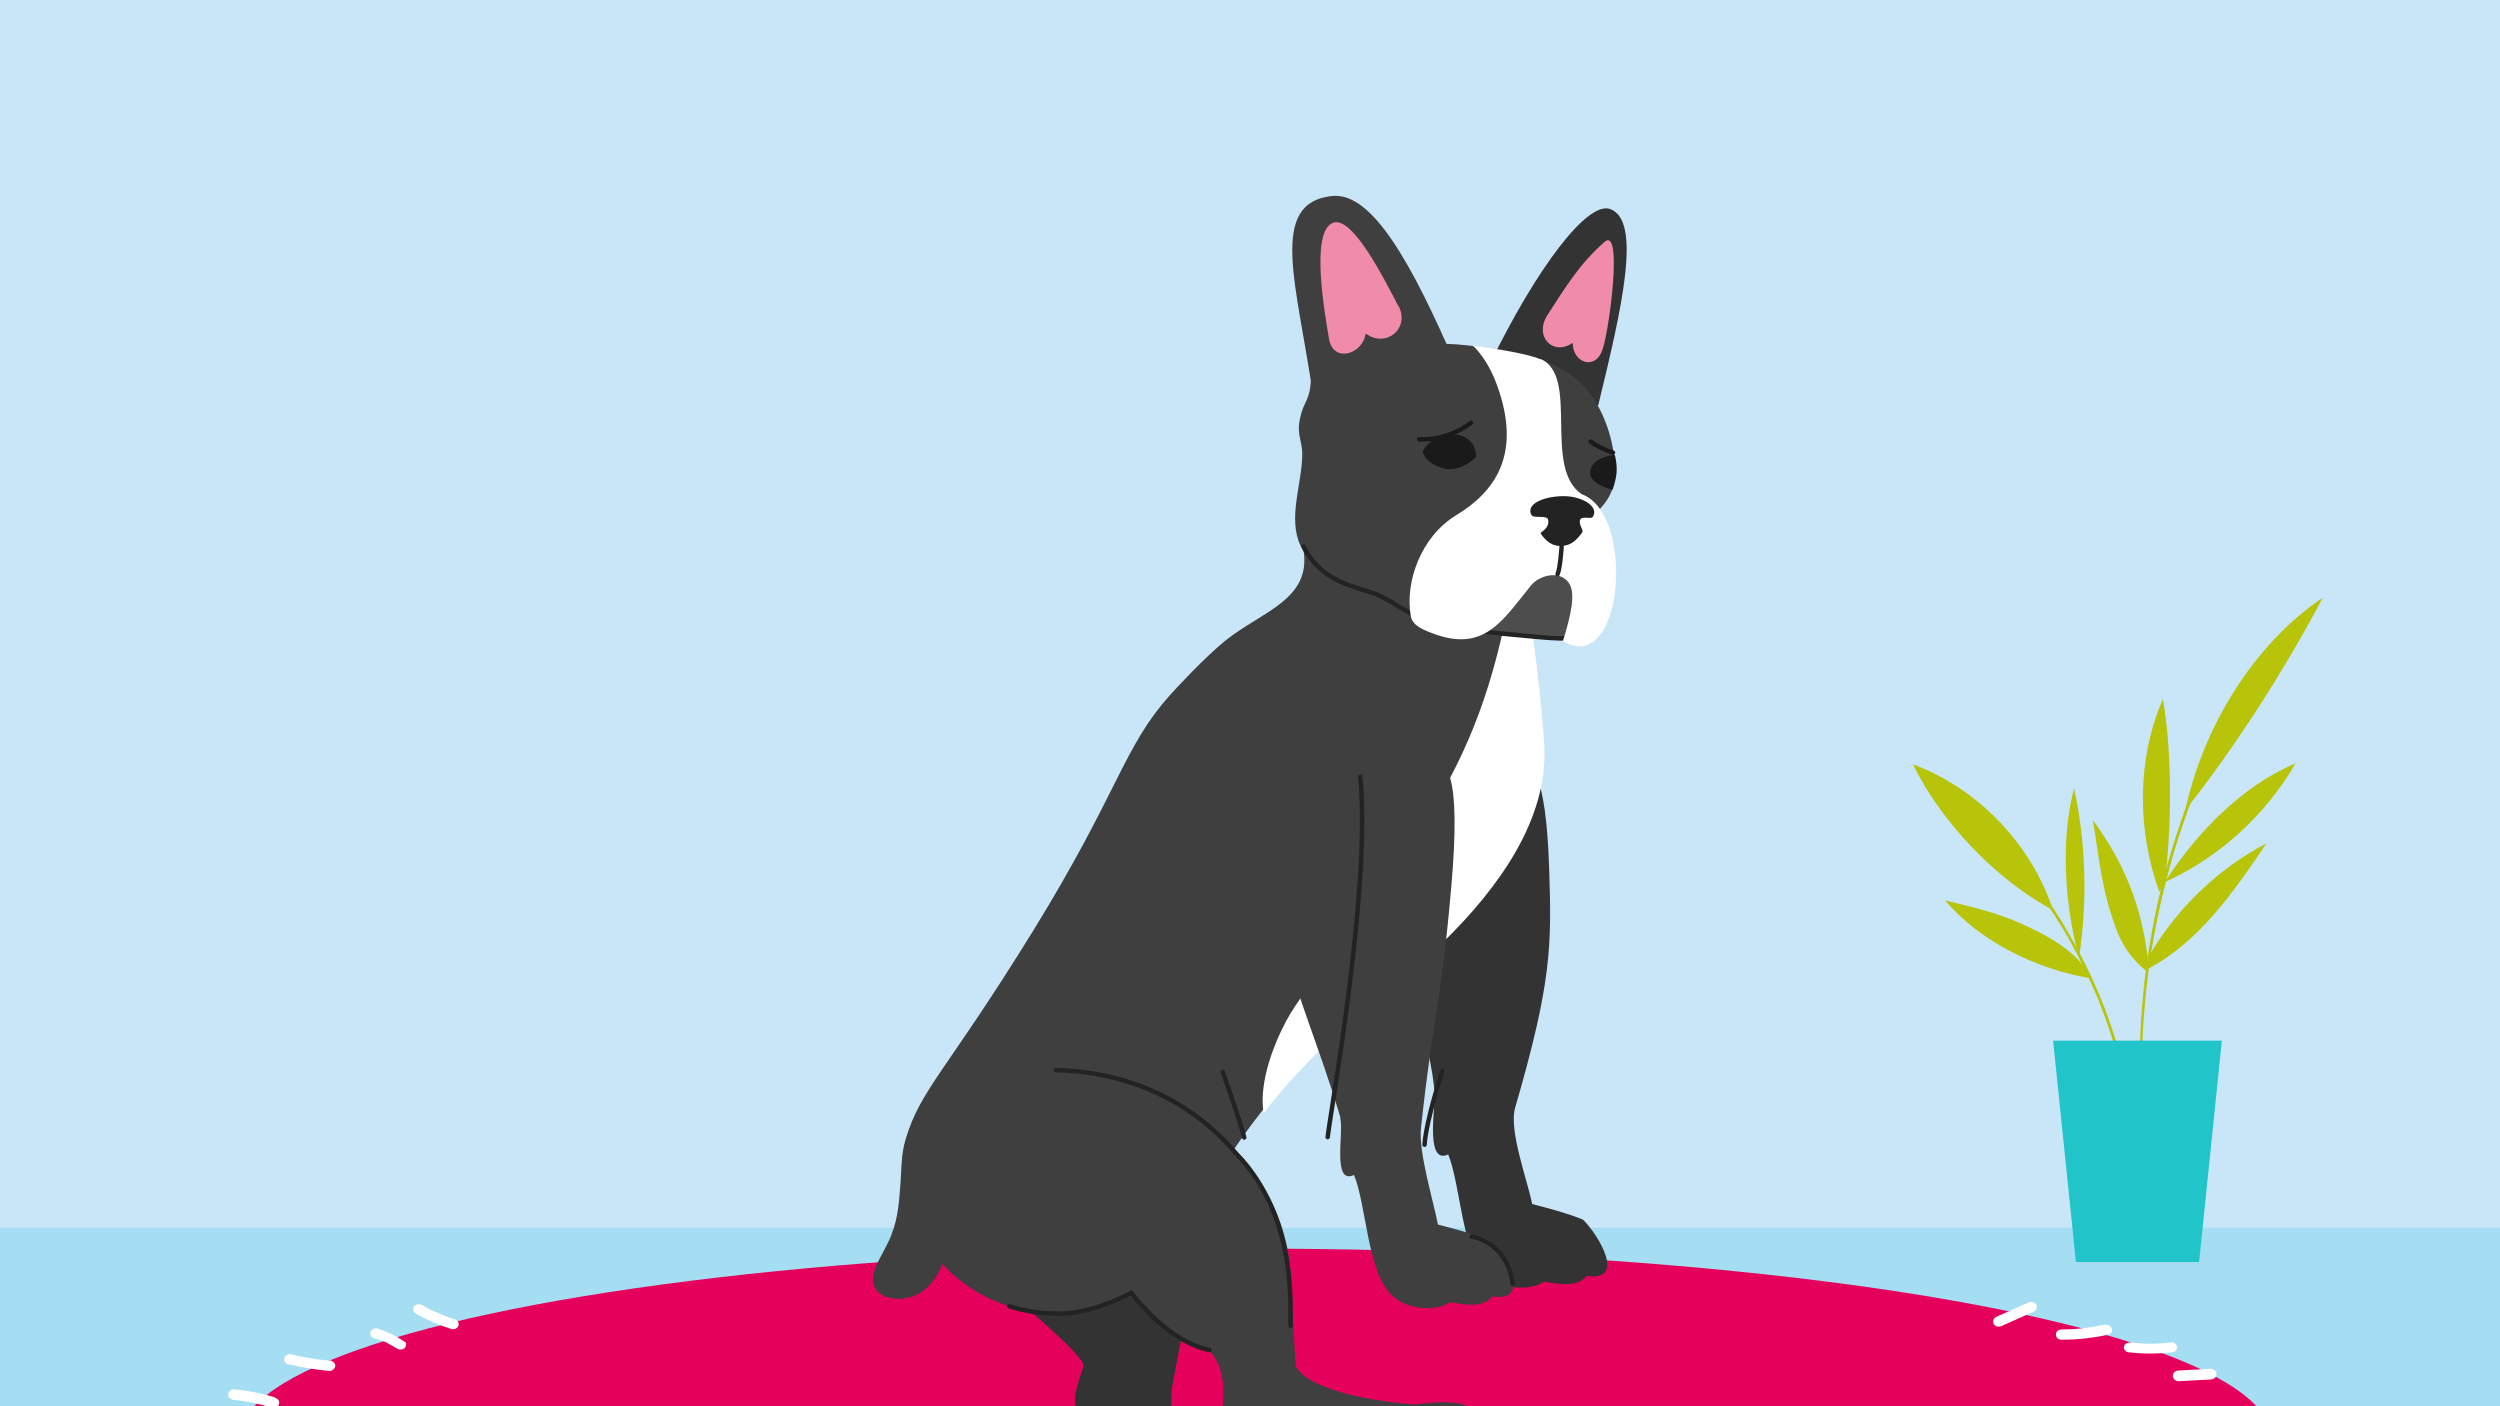 <?xml version="1.0" encoding="UTF-8"?>
<svg xmlns="http://www.w3.org/2000/svg" xmlns:xlink="http://www.w3.org/1999/xlink" id="Ebene_1" width="560" height="315" version="1.1" viewBox="0 0 560 315">
  <rect x="0" y="0" width="560" height="315" fill="#808080" stroke="none"/>
  <defs>
    <style>
      .st0 {
        fill: #21c5c9;
      }

      .st1 {
        stroke: #232323;
      }

      .st1, .st2, .st3 {
        fill: none;
      }

      .st1, .st3 {
        stroke-linecap: round;
        stroke-miterlimit: 10;
      }

      .st4 {
        fill: #3f3f3f;
      }

      .st5 {
        fill: #4d4d4d;
      }

      .st6 {
        fill: #fff;
      }

      .st7 {
        fill: #e5005b;
      }

      .st8 {
        fill: #f08caa;
      }

      .st9 {
        clip-path: url(#clippath-1);
      }

      .st10 {
        fill: #333;
      }

      .st11 {
        fill: #1a1a1a;
      }

      .st12 {
        fill: #232323;
      }

      .st3 {
        stroke: #1a1a1a;
      }

      .st13 {
        clip-path: url(#clippath-2);
      }

      .st14 {
        fill: #b8c40a;
      }

      .st15 {
        fill: #a5ddf3;
      }

      .st16 {
        clip-path: url(#clippath);
      }

      .st17 {
        fill: #c9e6f8;
      }
    </style>
    <clipPath id="clippath">
      <polyline class="st2" points="0 0 0 315 560 315 560 0"></polyline>
    </clipPath>
    <clipPath id="clippath-1">
      <polyline class="st2" points="0 0 0 315 560 315 560 0"></polyline>
    </clipPath>
    <clipPath id="clippath-2">
      <path class="st2" d="M345.9,166.8c-.9-14.6-3.6-32.3-5.2-42-.6-3.8-4.5-6.2-8.2-5.1l-23.1,6.7s0,0,0,0c-1-.3-2-.5-3-.6-9-.7-20.4,8.5-30.2,16.5-4.8,3.9-11.3,10.9-12.6,12.4-10.4,11.6-11.5,21.8-30.7,52.9-19.4,31.4-25.1,35.3-28.4,46.4-5.8,19.4,15.9,46.4,45.1,37.2,19.8-6.3,17.6-32.3,53.5-62.7,3.6-3,6.7-5.6,9.4-7.9h0c0,0,.1,0,.2-.1,4.4-3.6,7.7-6.5,10.5-9.4,12.5-12.2,23.7-27.7,22.7-44.2Z"></path>
    </clipPath>
  </defs>
  <g class="st16">
    <polyline class="st17" points="0 0 0 315 560 315 560 0"></polyline>
    <rect class="st15" y="275" width="560" height="40"></rect>
    <g>
      <ellipse class="st7" cx="281.2" cy="322.4" rx="227.7" ry="42.7"></ellipse>
      <path class="st6" d="M73.8,304.8c-2.9-.3-5.7-.7-8.5-1.4-.7-.2-1.4.2-1.6.8-.2.6.2,1.3.9,1.4,3,.7,6.1,1.2,9.2,1.5.7,0,1.3-.6,1.3-1.2s-.6-1.1-1.3-1.2Z"></path>
      <path class="st6" d="M90.8,300.7c-1.9-1.4-4-2.4-6.2-3.1-.6-.2-1.5.2-1.6.8-.2.6.2,1.2.9,1.4.3,0,.5.2.7.2.1,0,.2,0,.4.1,0,0,0,0,0,0,0,0,0,0,.1,0,.5.2,1,.4,1.4.6s.9.5,1.3.7.4.3.6.4c0,0,0,0,.1,0,.1,0,.2.1.3.2.3.2.6.3.9.3s.7-.1.9-.3c.4-.4.6-1.2,0-1.6Z"></path>
      <path class="st6" d="M101.8,295.5c-1.4-.4-2.4-.8-3.7-1.4-1.2-.5-2.5-1.1-3.6-1.8-.6-.3-1.5-.1-1.8.4-.3.6-.1,1.2.5,1.6,2.5,1.4,5.1,2.5,7.9,3.4.6.2,1.5-.2,1.6-.8.2-.6-.2-1.2-.9-1.4Z"></path>
      <path class="st6" d="M61.6,313c-3-.9-6-1.5-9.2-1.8-.7,0-1.3.6-1.3,1.2s.6,1.1,1.3,1.2c2.8.2,5.7.9,8.5,1.7.7.2,1.4-.2,1.6-.8.2-.6-.2-1.2-.9-1.4Z"></path>
      <path class="st6" d="M456.1,292.2c-.4-.6-1.1-.7-1.8-.4-2.4,1.1-4.8,2.1-7.2,3.2-.6.3-.8,1.1-.5,1.6.4.6,1.1.7,1.8.4,2.4-1.1,4.8-2.1,7.2-3.2.6-.3.8-1.1.5-1.6Z"></path>
      <path class="st6" d="M471.5,296.7c-3.2.7-6.4,1.1-9.7,1.1-1.7,0-1.7,2.3,0,2.3,3.5,0,7-.4,10.4-1.1,1.6-.4.9-2.6-.7-2.2Z"></path>
      <path class="st6" d="M487.6,301.5c-.2-.7-.9-.9-1.6-.8-2.8.4-5.8.4-8.6,0-.7,0-1.4.2-1.6.8-.2.5.2,1.3.9,1.4,3.3.4,6.7.4,10,0,.7,0,1.1-.9.9-1.4Z"></path>
      <path class="st6" d="M495.2,306.6c-2.4.1-4.8.3-7.2.4-.7,0-1.3.5-1.3,1.2,0,.6.6,1.2,1.3,1.2,2.4-.1,4.8-.3,7.2-.4.7,0,1.3-.5,1.3-1.2,0-.6-.6-1.2-1.3-1.2Z"></path>
    </g>
  </g>
  <g>
    <path class="st14" d="M479.8,238c0-4.6.3-9.1.7-13.6.4-4.5,1-9.1,1.8-13.6.8-4.5,1.7-8.9,2.9-13.4,1.1-4.4,2.4-8.8,3.9-13.1,1.5-4.3,3.1-8.6,5-12.8s.5-1,.7-1.6-.4-.8-.6-.4c-1.9,4.2-3.6,8.4-5.1,12.8-1.5,4.3-2.9,8.7-4.1,13.1s-2.2,8.9-3,13.5c-.8,4.5-1.5,9-1.9,13.6-.5,4.6-.7,9.2-.8,13.8,0,.6,0,1.1,0,1.7s.7.5.7,0h0Z"></path>
    <path class="st14" d="M489.5,181.5c3.9-18.3,15.2-37.2,30.8-47.6-8.7,16.4-19.3,33-30.8,47.6"></path>
    <path class="st14" d="M484.9,197.6c7-10.9,17.3-21.6,29.3-26.6-6.7,11.6-17.1,21.1-29.3,26.6"></path>
    <path class="st14" d="M484.9,197.6c1.6-12.3,1.7-28.8-.4-41-5.9,13.4-5.8,29.5-.8,43.2"></path>
    <path class="st14" d="M481.1,214.6c6.2-10.8,15.5-19.9,26.6-25.7-7.3,10.8-15,22-26.5,28.1"></path>
    <path class="st14" d="M481.1,214.6c-1.4-11.7-5.3-21.4-12.3-30.9,1.4,8.1,1.8,15.6,5.5,25.1,2.3,5.8,6.5,8.7,6.5,8.7"></path>
    <path class="st14" d="M478.4,253.5c-.6-4.8-1.5-9.6-2.7-14.3-1.2-4.7-2.7-9.3-4.4-13.8-1.8-4.5-3.8-8.9-6.1-13.1-2.3-4.2-4.8-8.4-7.6-12.3-2.8-3.9-5.9-7.7-9.1-11.3-.4-.4-.8-.9-1.2-1.3s-.8.2-.5.5c3.3,3.5,6.4,7.2,9.2,11,2.8,3.9,5.5,7.9,7.8,12.1,2.3,4.2,4.4,8.5,6.2,12.9,1.8,4.4,3.3,9,4.6,13.6,1.3,4.6,2.2,9.3,2.9,14.1,0,.6.2,1.2.2,1.8s.8.5.7,0h0Z"></path>
    <path class="st14" d="M459.9,203.9c-4.9-14.8-16.7-27.2-31.4-32.7,6.3,13,18.7,25.9,31.4,32.7"></path>
    <path class="st14" d="M467.6,217.6c-3.3-5-9.1-8.1-14.6-10.6-5.5-2.5-11.4-3.9-17.3-5.3,7.9,9.3,20.4,15.3,32.3,17.4"></path>
    <path class="st14" d="M465.7,214.5c-3.2-11.6-4.2-26.4-1.1-37.9,2.7,12.4,3,25.4,1.1,37.9"></path>
    <polygon class="st0" points="478.8 233.1 459.9 233.1 465 282.7 478.8 282.7 492.6 282.7 497.7 233.1 478.8 233.1"></polygon>
  </g>
  <g class="st9">
    <g>
      <path class="st10" d="M358,90.8c5.1-21,10-41.5,2.6-44-5-1.7-16.3,12.9-27.2,35.4,0,0,3.3,11.6,12.7,10.2,8.7-1.3,11.9-1.6,11.9-1.6Z"></path>
      <path class="st8" d="M346.8,70.3c3.7-5.7,7-11.2,12.6-16.1,4.1-3.6,1.2,19.1-.4,24-1.6,5-6.8,3-6.7-1.4-4.5,3.1-8.9-1.6-5.5-6.5Z"></path>
      <path class="st10" d="M266.5,290.5s-4.1,20-4.1,21.5-.9,10.6,5.4,14.6c6.3,4.1,13.2,2.8,15.4,8.3,2.3,5.5,1.7,13.1-8.7,13.3s-21.1-13-22.5-15.8c-1.5-2.8-10.4-15.7-10.8-16.6-1.4-2.7,1.1-7.9,1.5-9.9.3-2-14.6-14.8-17.1-16.2s-4.4-11.4-2.3-16.3c2.1-4.8,35.1-15.6,43.1,16.9Z"></path>
      <path class="st10" d="M321.3,245.9c.1,3.1-1.9,15,3.1,12.7,2.7,6.6,3,20.9,7.9,26.3,2.9,3.7,10,4.6,13.6,2.2,3,.5,7.4,1.4,9.5-1.3,9.2,1.4,2.4-9.5-.8-12.6-3.7-1.5-7.6-2.5-11.4-3.5-1-5.2-5.3-16.5-3.8-21.6,8.2-28.2,8.2-36.3,7.6-53.8-1.4-41.7-12.7-20.1-28.1-11.5-15.8,11.7-4.5,21.9-.9,44.2.9,5.3,3.1,11.9,3.4,18.9Z"></path>
      <path class="st4" d="M304.8,127c-1.5-.1-13-5.3-12.8-3.7,1.7,11-9.2,13.6-17.4,20.1-4.8,3.9-11.3,10.9-12.6,12.4-10.4,11.6-11.5,21.8-30.7,52.9-19.4,31.4-25.1,35.3-28.4,46.4-5.8,19.4,15.9,46.4,45.1,37.2,19.8-6.3,17.6-32.3,53.5-62.7,16.7-14.1,22.6-17.7,28.6-29.7,13.7-27-6.8-71.6-25.4-73Z"></path>
      <path class="st4" d="M292,176.2c0-.8.2-1.7.3-2.5,2.9-20.1,8.7-36.1,11.2-42.4.7-1.9,2.3-3.2,4.2-3.8l23.1-6.7c3.7-1.1,7.5,1.3,8.2,5.1,1.6,9.7,4.4,27.5,5.2,42,1.3,21.2-17.6,40.6-33.4,53.7"></path>
      <path class="st4" d="M238.7,244.5c7-1.9,32.3,2,38.1,14.5,5.8,12.5,11.7,42.3,12.8,45.8,1.2,3.4,5.2,5.4,10.5,7,3.4,1,10.3,2.4,16.7,2.8,6.5.4,9.8-2,11.2,4.5.7,3.1.9,12.3-8.8,11.7-7.2-.4-17.9-2.3-21.8-2.9s-19-4.4-22.5-7.3c-3.5-2.9,3.5-13.9-7.1-20.7-10.6-6.8-21.1-15.4-32.6-15.6-11.5-.2-32-30.1,3.4-39.9Z"></path>
      <path class="st4" d="M199.7,276.6c-.8,2-2,4-3,6-1.2,2.4-2,5.5.6,7.3,1.8,1.2,4.6,1.3,6.8.6,2.2-.7,3.8-2.1,5-3.7,5.2-6.8,2-15.4,4.4-23,1.5-4.8,5.2-9,8.1-13.5,2.3-3.5-.3-5.3-5.1-6.1-3.5-.6-5.8.3-8.1,2.3-6.1,5.1-6.3,12.3-6.7,18.7-.3,3.8-.5,7.6-2,11.3Z"></path>
      <g class="st13">
        <path class="st6" d="M357.2,158c-.2-3.6-3-5.5-5.9-5.6-.6-5.1,3.5-12.3-1.9-15.6l1.4-6c1.2-9.9-12.5-9.3-12.1.1-7.8,45.9-24.1,57.6-48.6,94.5-5.2,7.6-13,27.5-.7,31.3,3.3,0,6.2-3,5.8-6.4,3.3-6.8,3-15.6,8.5-21.9,25.2-13.5,53.2-39.7,53.4-70.5Z"></path>
      </g>
      <path class="st4" d="M300.2,250.5c.9,3-1.9,15,3.1,12.7,2.7,6.6,3,20.9,7.9,26.3,2.9,3.7,10,4.6,13.6,2.2,3,.5,7.4,1.4,9.5-1.3,9.2,1.4,2.4-9.5-.8-12.6-3.7-1.5-7.6-2.5-11.4-3.5-1-5.2-4.4-16.3-3.8-21.6,3-27.7,4.3-25.6,6.8-54.2,4.4-50.3-11.9-19.7-27.3-11.1-19.6,14.6-7.2,30.3,2.5,63.1Z"></path>
      <path class="st4" d="M324.4,196.3s-1.8,18-3.9,30.2"></path>
      <path class="st4" d="M288.4,212s6.4,22.7,10.8,32.7"></path>
      <path class="st1" d="M329.7,277s7.9,1.1,9.1,10.5"></path>
      <path class="st4" d="M278.7,299.5c-4-1.3-7.6-2.9-11.3-5-.4-.2-.8-.5-1.3-.7-.2-.1-.4-.2-.5-.4-.3-.2-.1,0-.3-.2-.3-.3-.7-.6-1-.9-.1-.1-.2-.2-.3-.4,0,0-.2-.3-.2-.3-.5-.7-1-1.5-1.3-2.4,0,0,0,0,0,0,0,0,0,0,0,0,0-.2-.2-.5-.3-.7-.2-.5-.3-1-.4-1.5-.4-1.5-2.1-2.5-3.6-2-1.5.4-4.3.6-3.9,2.1,1.2,4.6,5.5,9.9,9.7,12.3,4.2,2.4,8.7,4.3,13.3,5.9,1.5.5,3.3-.6,3.6-2,.4-1.6-.5-3.1-2-3.6Z"></path>
      <path class="st4" d="M289.5,291.7c-.3-4.9-.4-9.8-1.7-14.5-1.1-4.2-2.8-8.3-5.2-11.9-1.9-3.1-4.9-8-8.8-8.6-3.7-.6-5.3,5.1-1.6,5.6,1.4.2,2.6,2.2,3.5,3.3.3.4.6.8.9,1.2-1,.8-1.6,2.2-1,3.7,2.9,6.4,5.5,12.7,5.9,19.8.4,6.4.3,12.8,3.3,18.6,1.3,2.5,5.6,1.4,5.5-1.5-.3-5.3-.6-10.5-.9-15.8Z"></path>
      <path class="st4" d="M332.3,321.3c-.3-.8-1.3-1.3-1.3-2.1.6-6.1-8-5.4-14.6-4.5-3.7.5-17.5,2.2-11.1,7.7-1.7-.4-3.3-1-5-1.6-3.6-1.1-5.2,4.6-1.6,5.6,6.1,1.3,27.7,9.3,29.1.6,2.6-.5,5.2-2.9,4.4-5.7Z"></path>
      <path class="st1" d="M226.1,292.6s5.7,2,12.6,1.6c7-.4,14.7-4.6,14.7-4.6,4.3,5.5,10.7,11.4,17.5,12.8"></path>
      <path class="st1" d="M236.5,239.7c26.3.6,38.8,17,40.4,18.7,14.2,14.6,11.9,35.8,12.2,38.6"></path>
      <path class="st4" d="M353.2,119.6c0-.4,0-.8,0-1.2,0-.1,0-.3,0-.4,4.8-2.9,8.9-6.7,8.6-12.9-.2-6.3-2.5-13.5-6.7-18.2-4.5-5.1-11.1-7-17.6-8.2-7.4-1.3-15-2.6-22.5-.8-3.7.9-7.2,2.3-10.8,3.7-3.2,1.3-10.3.8-10.6,4.2s-1.2,4.1-1.9,6.1c-1.7,5.3,0,6.2,0,9.9,0,6.4-3.3,14.2-.4,20.4,3.2,6.7,8.9,8.7,15.2,10.7,3.9,1.3,7,3.9,10.7,5.6,3.8,1.8,8,2.5,12.1,3,4.3.5,8.6.9,12.9,1.3,4.3.4,8.6,1,12.9,0,1.3-.3,1.9-1.4,1.9-2.4.2-.4.4-.7.6-1.1.9-2.5.4-5.9-.3-8.4-1-3.9-2.8-7.6-4.2-11.3Z"></path>
      <path class="st4" d="M294.1,88.5c-3.5-24.6-10.2-43.1,4.3-44.6,8.9-.9,17.7,14.7,27.8,38.1,0,0-4.6,12.9-15.7,12.1-11.1-.8-16.5-5.7-16.5-5.7Z"></path>
      <path class="st8" d="M313.2,68.5c-3.1-5.9-10.2-20.2-14.6-18.6-5.2,1.9-1.8,20.6-.9,26,.9,5.5,7.6,3.5,8.2-1.2,4.6,3.4,10.1-1.2,7.3-6.3Z"></path>
      <path class="st11" d="M318.7,101.1s2-4.1,6.9-3.8c4.9.2,5.3,4.7,4.9,5.2s-3.7,3.2-6.8,2.5c-3.2-.7-4.9-2.6-5-3.9Z"></path>
      <path class="st11" d="M361.7,101.8s.6,2.2.4,4.2-.9,3.7-.9,3.7c0,0-5.3-1.2-5-4,.3-3.4,5.5-3.8,5.5-3.8Z"></path>
      <path class="st5" d="M353.9,134.2c-.2-.7-.5-1.4-.8-2.1-.4-1-.7-2-1.5-2.7-.6-.6-1.3-.8-2-.9-.5-.5-1.2-.8-2-.8-3.2.1-6.4,1.1-9,2.9-1.3.9-2.5,1.9-3.5,3.1-.5.6-1,1.2-1.5,1.8-.2.3-.5.6-.8.8,0,0-.9.7-.5.5-1,.7-1.8,2-1.3,3.3.4,1.3,1.5,2.1,2.8,2.2,3.6.2,7.1.3,10.7.4,3.3.1,8.1,1,9.7-2.8.8-1.8.2-3.7-.4-5.5Z"></path>
      <path class="st1" d="M355.4,142.5c-4.2.9-8.6.4-12.9,0-4.3-.4-8.6-.8-12.9-1.3-4.1-.5-8.3-1.2-12.1-3-3.7-1.8-6.8-4.4-10.7-5.6-4.7-1.5-11.3-3-14.8-10.2"></path>
      <path class="st6" d="M345.1,80.4c8.8,3.9.4,24.3,9.2,30.3,12.2,4.4,9.3,41.1-4.2,32.9,1.8-5.9,3-10.9,1.2-13.2-2.2-2.8-6.7-1.4-8.4.8-6.5,8-10.5,15.1-22.2,10.6-2.3-.9-4.4-1.8-4.7-3.9-1.3-7.6,2.3-17.7,10.2-22.5,8.4-5.1,14.9-13.4,9.1-29.2-2.2-6.1-5.4-8.8-5.4-8.8,0,0,11.7,1.5,15.2,3.1Z"></path>
      <path class="st12" d="M356.8,115.8c-.4.6-2.7-.4-2.9.8-.2,1.2.9,2.1.5,2.7-1.2,1.6-2.4,2.9-4.6,3-2.2.1-3.6-1.2-4.7-2.8-.2-.3,2-1,1.7-3-.2-1.3-3.3-.2-3.8-1.2-1.4-3,4.6-4.5,8.5-4.1,3.5.4,6.8,2.5,5.2,4.7Z"></path>
      <path class="st1" d="M349.8,122.5s-.3,4.7-.9,6.1"></path>
      <path class="st3" d="M317.9,98.4s5.9.6,11.6-3.7"></path>
      <path class="st3" d="M361.3,101.4c-1.7-.6-3.2-1.2-5-2.5"></path>
      <path class="st1" d="M273.9,240.1s4.2,11.9,4.8,14.7"></path>
      <path class="st1" d="M304.7,174c2.4,25-6.5,73.8-7.3,80.7"></path>
      <path class="st1" d="M323.1,239.9s-3.6,10.8-4,16.5"></path>
    </g>
  </g>
</svg>
